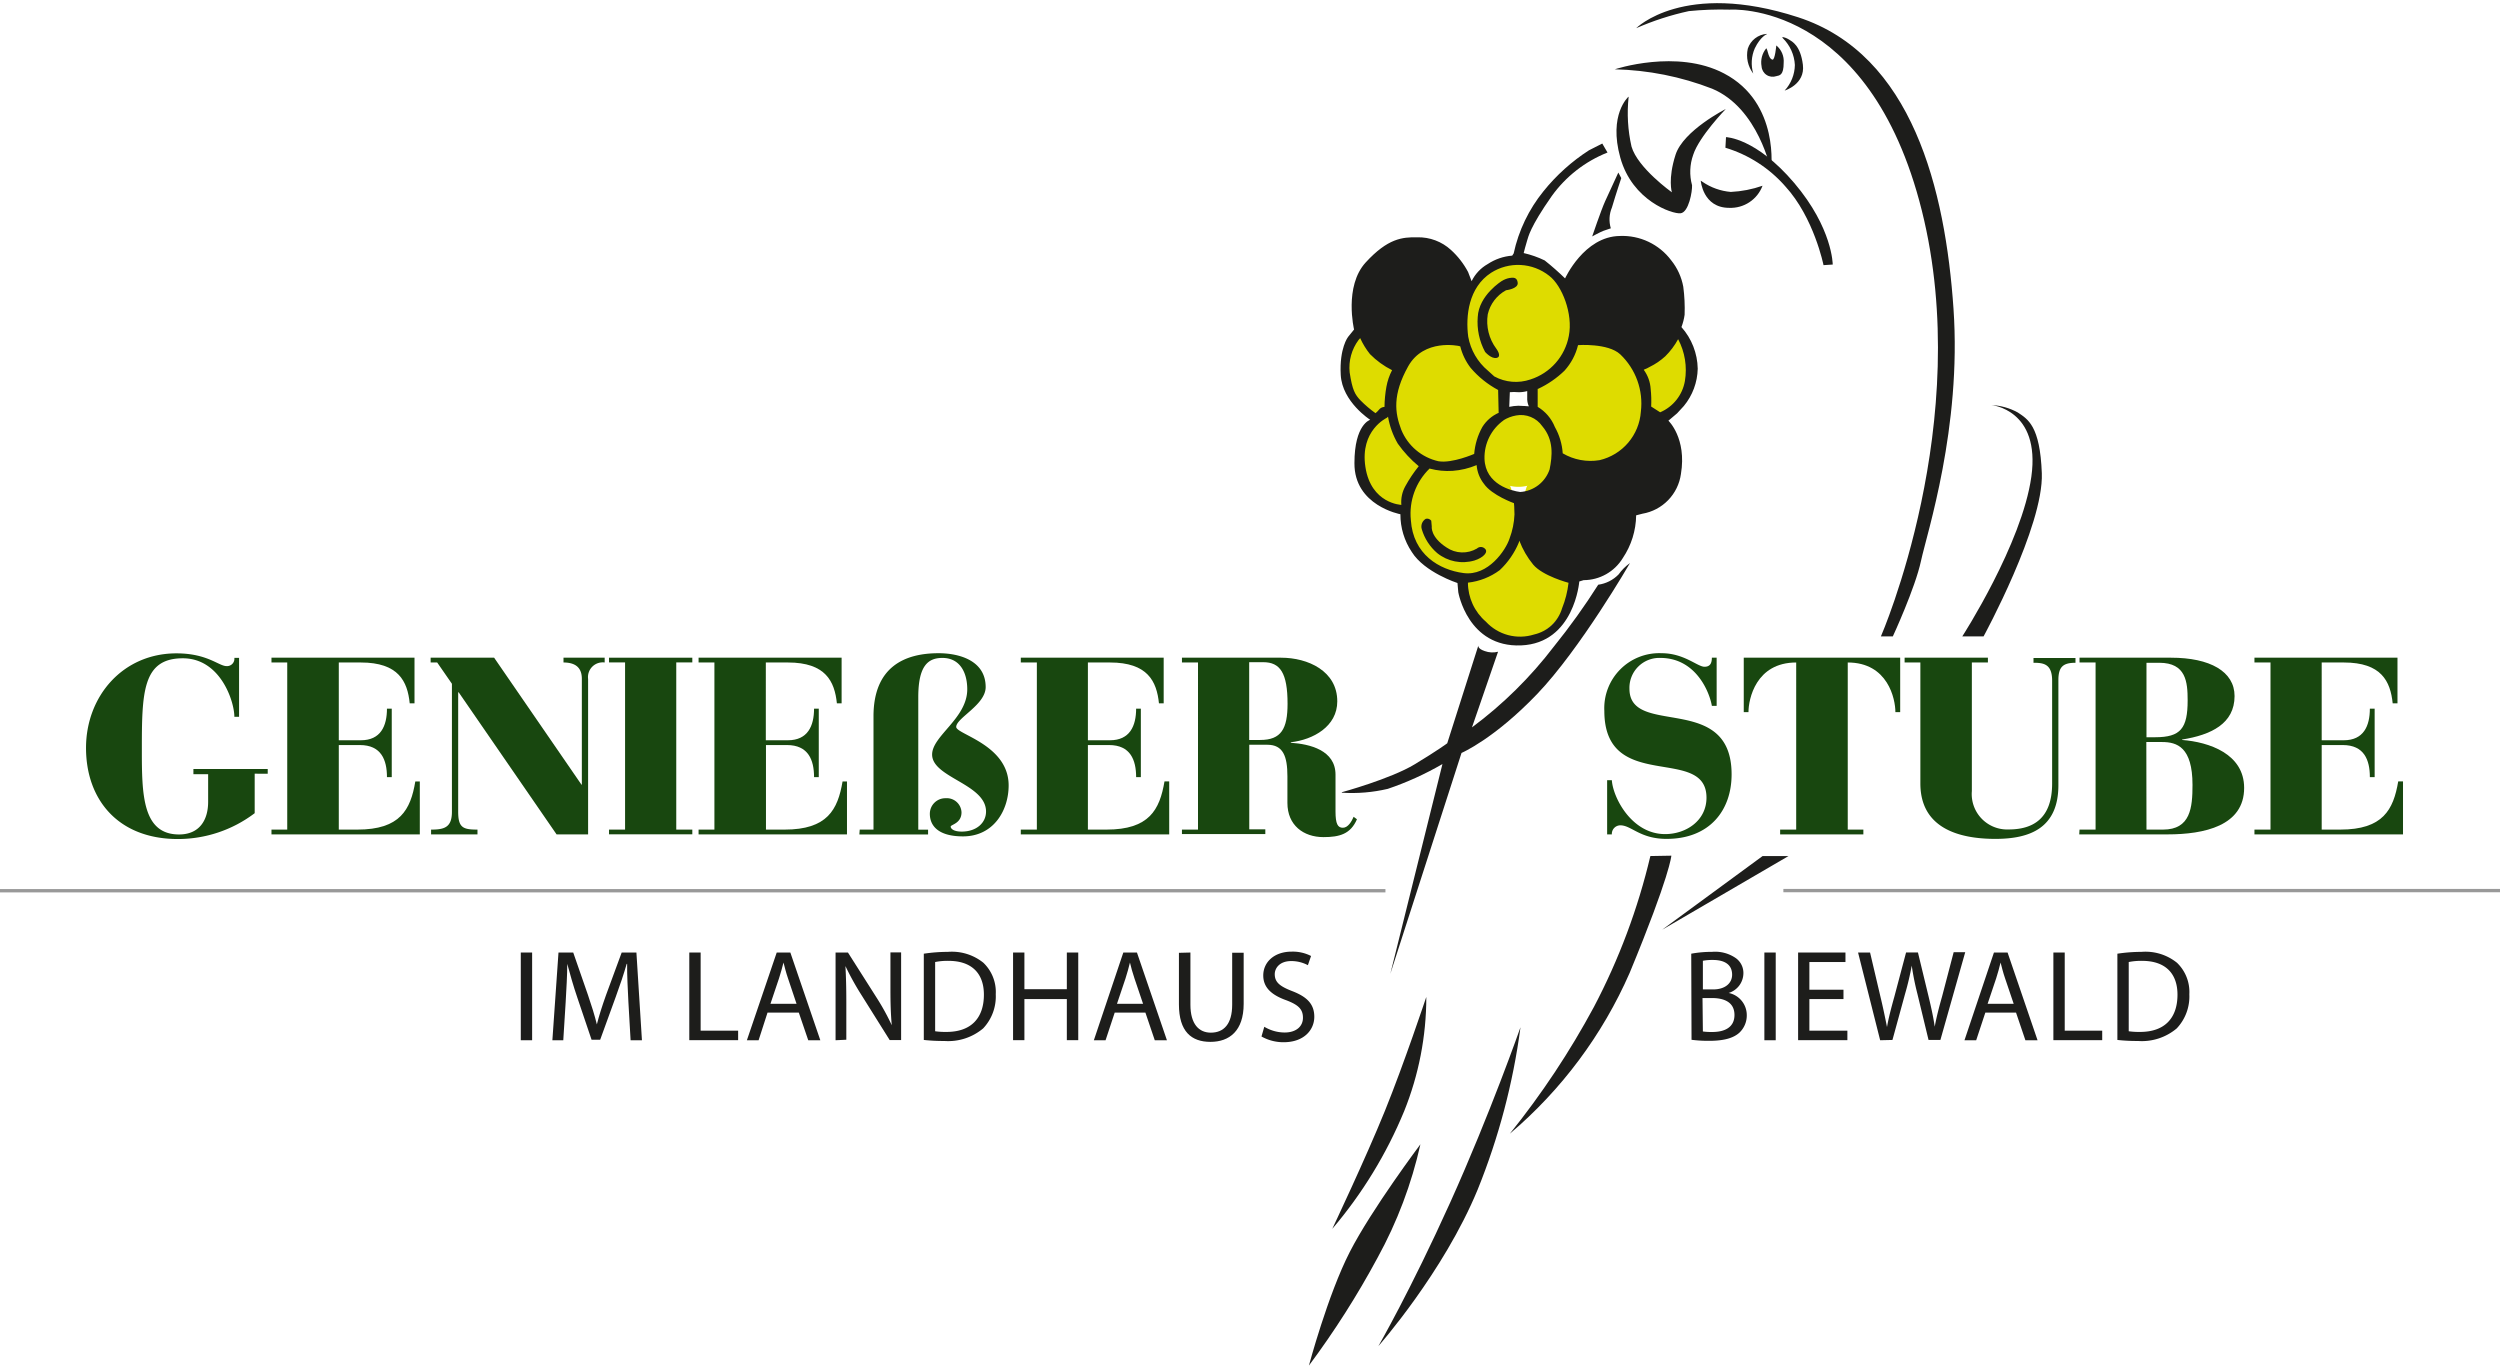 <svg xmlns="http://www.w3.org/2000/svg" xmlns:xlink="http://www.w3.org/1999/xlink" viewBox="0 0 339.44 185.85"><defs><clipPath id="clip-path" transform="translate(0 0.41)"><path d="M234.35,18.21s4.05.08,9.27,6.23,5.22,11.07,5.22,11.07l-1.25.08s-1.29-6.45-5.2-10.71a17.53,17.53,0,0,0-8.12-5.23M194.4,71.08s-.22,1.4,2,2.84a3.85,3.85,0,0,0,4.13.15.78.78,0,0,1,1.07,0c.56.48-.25,1.26-1.4,1.62a5.55,5.55,0,0,1-5.06-1,6.83,6.83,0,0,1-2.1-3.25,1.23,1.23,0,0,1,.55-1.41.7.7,0,0,1,.74.26Zm9.53-33.35s-3.14,1.92-3.29,4.91a8.55,8.55,0,0,0,1,4.73s.85,1,1.59.81-.07-1.25-.07-1.25A6.21,6.21,0,0,1,202,42.27,5,5,0,0,1,204.48,39s1.66-.19,1.59-1-.66-.74-1.15-.66a3,3,0,0,0-1,.4m18.61,11s-1.52-2.55-3.47-3.29a11.88,11.88,0,0,0-4.4-.55,31.18,31.18,0,0,0-.26-3.25,9,9,0,0,0-.81-2.77s1.44-4,4-5.24a6.78,6.78,0,0,1,7.09.92,8.45,8.45,0,0,1,2.77,6.83,8.84,8.84,0,0,1-2.29,5.5,21.11,21.11,0,0,1-2.22,1.59Zm.66,1.07a4.9,4.9,0,0,1,.93,2.58,15.33,15.33,0,0,1,.07,2.4l1.22.78a5.66,5.66,0,0,0,3.36-4.25,9,9,0,0,0-.92-5.68,9.91,9.91,0,0,1-1.74,2.32A8.84,8.84,0,0,1,224,49.4a4.33,4.33,0,0,1-.78.37m-17,23.48A10.82,10.82,0,0,1,203.63,77a8.88,8.88,0,0,1-4.32,1.7A7,7,0,0,0,201.75,84a6.31,6.31,0,0,0,6.54,1.74,5.15,5.15,0,0,0,3.8-3.55,13.46,13.46,0,0,0,.88-3.47s-3.5-.92-4.8-2.47A11.71,11.71,0,0,1,206.29,73Zm13.59-10.59a17.48,17.48,0,0,0,2.66-2.44,18.75,18.75,0,0,0,1.66-3.91,7.09,7.09,0,0,1,3,5.87,5.52,5.52,0,0,1-4.88,6,6.5,6.5,0,0,0-.66-2.81,17.25,17.25,0,0,0-1.81-2.69m-7.79,0a5.91,5.91,0,0,0,3.47,1,7.05,7.05,0,0,0,2.84-.51s2.7,2,2.44,6.94a7.42,7.42,0,0,1-5.84,7.2,6.45,6.45,0,0,1-6-2.4,8.59,8.59,0,0,1-1.88-5.1,11.6,11.6,0,0,1,.07-2.06,7.6,7.6,0,0,0,3.62-1.89A5.11,5.11,0,0,0,212,62.66m-3.22-10.27v2.44a5.62,5.62,0,0,1,2.33,2.73,8.39,8.39,0,0,1,1.07,3.58,7.44,7.44,0,0,0,5,.93,7.29,7.29,0,0,0,5.61-6.58,9.2,9.2,0,0,0-2.8-7.79c-1.66-1.55-5.73-1.25-5.73-1.25a8,8,0,0,1-1.84,3.47,13.07,13.07,0,0,1-3.59,2.47m-4.65,4.25a6.21,6.21,0,0,0-2.62,5.24c.11,3.51,3.69,4.36,4.84,4.51a4.52,4.52,0,0,0,4-3.07c.37-1.84.59-4-1-5.87A3.53,3.53,0,0,0,205.85,56a4.88,4.88,0,0,0-1.74.67m-10,6.53a8.53,8.53,0,0,0-2.55,7c.3,4.66,3.84,6.76,7.16,7.2s5.73-3.1,6.24-4.69a10.39,10.39,0,0,0,.67-3.28c0-.78-.07-1.52-.07-1.52s-3-1.07-4.07-2.62a4.71,4.71,0,0,1-1-2.55,10.37,10.37,0,0,1-3.25.78,9.57,9.57,0,0,1-3.1-.3m-5.84-6.9S184.62,58,185.39,63s4.88,5.14,4.88,5.14a4.4,4.4,0,0,1,.55-2.55,18,18,0,0,1,1.81-2.7,15.88,15.88,0,0,1-2.84-3.06,10.93,10.93,0,0,1-1.33-3.66ZM205,52.83l-.08,2a6.69,6.69,0,0,1,1.22-.15c.55,0,1.44.08,1.44.08a2.57,2.57,0,0,1-.22-1.22v-.85a4.07,4.07,0,0,1-1.22.15,6.37,6.37,0,0,0-1.14,0m-2.11-2.14a6.11,6.11,0,0,0,4.91.41,7.69,7.69,0,0,0,5.21-5.91c.59-3-.92-6.83-2.66-8.16a6.8,6.8,0,0,0-7.9-.41c-3.07,2-3.47,5.88-3.1,8.68a7.8,7.8,0,0,0,2.69,4.62Zm-4.8-4.13s-4.76-1.07-6.9,2.77-1.81,6.31-.93,8.6a7.14,7.14,0,0,0,5.06,4.28c1.88.3,4.84-1,4.84-1a9,9,0,0,1,1.11-3.66,5,5,0,0,1,2.21-1.92l-.07-3.1a12.82,12.82,0,0,1-3.73-3,7.93,7.93,0,0,1-1.41-2.92Zm-13.63-.82a6.3,6.3,0,0,0-1.21,4.4c.37,2.4.7,3,1.51,3.84a15.85,15.85,0,0,0,2,1.7,3.49,3.49,0,0,0,.55-.56,1,1,0,0,1,.67-.29,16.59,16.59,0,0,1,.26-2.73,7.94,7.94,0,0,1,.77-2.26,11.38,11.38,0,0,1-3-2.18,10.26,10.26,0,0,1-1.33-2.17Zm5.32,2.66a7.6,7.6,0,0,1-4.72-6.35c-.45-4.83,2.28-8.16,5.39-9A5.78,5.78,0,0,1,196.58,35a13.39,13.39,0,0,1,1.85,2.84l.37,1.22a8.39,8.39,0,0,0-.85,2.36,14.31,14.31,0,0,0,0,3.48,8.59,8.59,0,0,0-5,.88c-2.81,1.33-3.14,2.62-3.14,2.62M205.52,34a20.17,20.17,0,0,1,4.06-8.46A26,26,0,0,1,215.74,20l1.81-.92.71,1.22a17.07,17.07,0,0,0-7.57,5.91c-3,4.28-3.18,5.57-3.33,6s-.48,1.74-.48,1.74a13.21,13.21,0,0,1,2.85,1,36,36,0,0,1,2.77,2.44s2.58-5.69,7.42-5.76a8.29,8.29,0,0,1,7,3.32,8,8,0,0,1,1.63,3.58,22.84,22.84,0,0,1,.18,3.8A7.7,7.7,0,0,1,228.3,44a8.74,8.74,0,0,1,2.21,5.65,8.23,8.23,0,0,1-1.88,5.06l-.92,1-1.18,1s2.51,2.37,1.7,7.24A6.36,6.36,0,0,1,223,69.34l-.85.22a10.65,10.65,0,0,1-1.81,5.8,6.24,6.24,0,0,1-5.32,3l-.59.18s-.66,8.38-7.9,8.68S198,80,198,80l-.11-1.25s-4.47-1.44-6.2-4.21a9.15,9.15,0,0,1-1.55-5.13s-6.28-1.15-6.24-6.94c0-5.29,2.14-5.88,2.14-5.88s-3.8-2.43-4-6.09,1-5.17,1-5.17l.81-1s-1.4-5.87,1.59-9.12,4.95-3.44,7-3.4A6.54,6.54,0,0,1,197,33.52a11,11,0,0,1,2.33,3l.48,1.25A5.36,5.36,0,0,1,202,35.44a7,7,0,0,1,3.32-1.14Z" style="fill:none;clip-rule:evenodd"/></clipPath><clipPath id="clip-path-2" transform="translate(0 0.41)"><path d="M216.14,31.71s1.12-.61,1.57-.78l1-.34a4.17,4.17,0,0,1,.15-2.82c.59-2,1.27-4,1.27-4l-.4-.75s-1.23,2.65-1.79,3.89-1.77,4.81-1.77,4.81m-34,75.44s6.64-1.81,9.92-3.8,4.41-2.85,4.41-2.85l4.23-13.29s-.17.43.86.77a3.05,3.05,0,0,0,1.81.09l-3.54,10.27a56,56,0,0,0,11.14-11,90.19,90.19,0,0,0,6-8.37,4.76,4.76,0,0,0,2.76-1.39,6.77,6.77,0,0,1,1.55-1.55s-6.73,11.65-12.6,17.78-10.27,8-10.27,8l-9.67,30,7.08-28.49a40.78,40.78,0,0,1-7.43,3.37,21.29,21.29,0,0,1-6.21.52m48.76-83.07.19.13A8,8,0,0,0,235,25.65a15.38,15.38,0,0,0,4.31-.84,4.63,4.63,0,0,1-4.53,3c-3.58,0-3.86-3.69-3.86-3.69M221.1,12.73S218.36,15.13,220,21s7.05,7.66,8.17,7.55,1.62-3,1.57-3.81a6.88,6.88,0,0,1,.16-4.14c.79-2.46,4.42-6.21,4.42-6.21s-5.76,2.91-6.82,6.21S227,25.7,227,25.7s-4.64-3.3-5.48-6.21a20.49,20.49,0,0,1-.39-6.76M219.25,9s8.42-2.81,14.83.56c7.66,4,6.38,13.21,6.38,13.21s-1.68-8.51-8-11.14A39,39,0,0,0,219.25,9M193.64,135s-3,9-5.61,15.44-7.14,16-7.14,16a59.82,59.82,0,0,0,9.77-16,41.56,41.56,0,0,0,3-15.44m-.78,19.93s-6.64,8.84-9.62,14.66S177.72,185,177.72,185a118.32,118.32,0,0,0,9.33-14.66,58.34,58.34,0,0,0,5.81-15.39m13.58-15.87s-4.1,11.72-9.52,23.74-9.77,19.54-9.77,19.54,8.84-10,13.48-21.25a90.4,90.4,0,0,0,5.81-22m17.64-23.29a86.9,86.9,0,0,1-7.67,20.5A112.42,112.42,0,0,1,205,153.52a60.44,60.44,0,0,0,16.27-21.84c5.52-13.34,5.66-15.91,5.66-15.91Zm15.24,0-13.63,10,17.15-10Zm31.07-61.23s6.69.59,5.42,9.72S266.43,86,266.43,86h2.89s8.18-15,7.91-22.16c-.24-6.45-1.9-7.33-3.27-8.25a8.17,8.17,0,0,0-3.57-1M239.83,6.13a3,3,0,0,0-.65,2.48,1.51,1.51,0,0,0,2,1.32c.46-.1,1-.13,1-1.8a2.76,2.76,0,0,0-1-2.37s-.18,2-.52,1.93-.51-.56-.63-1a1.87,1.87,0,0,0-.22-.58m2.26-1.33a5.51,5.51,0,0,1,1.63,3.63,5.26,5.26,0,0,1-1.39,3.48s2.81-.84,2.48-3.5-1.48-3.17-1.9-3.44a2.42,2.42,0,0,0-.91-.34Zm-2.17-.59a2.92,2.92,0,0,0-2.59,2,4.11,4.11,0,0,0,.74,3.39,5,5,0,0,1,.21-3.43c.79-1.63,1.64-1.92,1.64-1.92m-17.77-.79s6.46-6.56,22-1.51,20,23.43,21.11,39.59S261.63,72,260.83,75.73,257,86,257,86h-1.62s12.73-29.13,5.56-57.81S234.87.9,234.87.9a43.51,43.51,0,0,0-5.57.2,37.81,37.81,0,0,0-7.15,2.32" style="fill:none;clip-rule:evenodd"/></clipPath></defs><g id="Ebene_2" data-name="Ebene 2"><g id="Ebene_1-2" data-name="Ebene 1"><g id="Genießer_Stube" data-name="Genießer Stube"><path d="M199.21,41.05c0,4.76-3.29,8.61-7.35,8.61s-7.36-3.85-7.36-8.61,3.29-8.61,7.36-8.61,7.35,3.85,7.35,8.61" transform="translate(0 0.41)" style="fill:#dedc00;fill-rule:evenodd"/><path d="M213.55,43.61c0,4.75-3.3,8.61-7.36,8.61s-7.36-3.86-7.36-8.61,3.3-8.62,7.36-8.62,7.36,3.86,7.36,8.62" transform="translate(0 0.41)" style="fill:#dedc00;fill-rule:evenodd"/><path d="M227.71,41c0,4.75-3.3,8.61-7.36,8.61S213,45.73,213,41s3.3-8.62,7.36-8.62,7.36,3.86,7.36,8.62" transform="translate(0 0.41)" style="fill:#dedc00;fill-rule:evenodd"/><path d="M223.14,53.73c0,4.76-3.29,8.61-7.35,8.61s-7.36-3.85-7.36-8.61,3.29-8.62,7.36-8.62,7.35,3.86,7.35,8.62" transform="translate(0 0.41)" style="fill:#dedc00;fill-rule:evenodd"/><path d="M221.39,69.12c0,4.76-3.29,8.61-7.36,8.61s-7.35-3.85-7.35-8.61S210,60.5,214,60.5s7.36,3.86,7.36,8.62" transform="translate(0 0.41)" style="fill:#dedc00;fill-rule:evenodd"/><path d="M213.49,77.74c0,4.76-3.3,8.61-7.36,8.61s-7.36-3.85-7.36-8.61,3.3-8.62,7.36-8.62,7.36,3.86,7.36,8.62" transform="translate(0 0.41)" style="fill:#dedc00;fill-rule:evenodd"/><path d="M205.76,69.17c0,4.76-3.29,8.61-7.36,8.61S191,73.93,191,69.17s3.3-8.62,7.36-8.62,7.36,3.86,7.36,8.62" transform="translate(0 0.41)" style="fill:#dedc00;fill-rule:evenodd"/><path d="M203.66,53.9c0,4.76-3.3,8.62-7.36,8.62s-7.36-3.86-7.36-8.62,3.3-8.61,7.36-8.61,7.36,3.86,7.36,8.61" transform="translate(0 0.41)" style="fill:#dedc00;fill-rule:evenodd"/><path d="M197.42,49.86a7.36,7.36,0,1,1-7.35-7.43,7.39,7.39,0,0,1,7.35,7.43" transform="translate(0 0.41)" style="fill:#dedc00;fill-rule:evenodd"/><path d="M199.1,61.91a7.36,7.36,0,1,1-7.36-7.43,7.39,7.39,0,0,1,7.36,7.43" transform="translate(0 0.41)" style="fill:#dedc00;fill-rule:evenodd"/><path d="M211.24,61.09a5.1,5.1,0,1,1-5.07-5.6,5.36,5.36,0,0,1,5.07,5.6" transform="translate(0 0.41)" style="fill:#dedc00;fill-rule:evenodd"/><path d="M229.2,49.08c0,4.76-3.3,8.62-7.36,8.62s-7.36-3.86-7.36-8.62,3.29-8.61,7.36-8.61,7.36,3.86,7.36,8.61" transform="translate(0 0.41)" style="fill:#dedc00;fill-rule:evenodd"/><path d="M228,61.75a7.36,7.36,0,1,1-7.36-7.39A7.36,7.36,0,0,1,228,61.75" transform="translate(0 0.41)" style="fill:#dedc00;fill-rule:evenodd"/><line x1="339.44" y1="120.92" x2="242.14" y2="120.92" style="fill:none;stroke:#999;stroke-miterlimit:10;stroke-width:0.453px"/><rect x="70.71" y="129.33" width="1.54" height="11.91" style="fill:#1d1d1b"/><path d="M85.32,135.6c-.08-1.66-.19-3.66-.17-5.14h-.06c-.4,1.39-.9,2.89-1.5,4.52l-2.1,5.78H80.32l-1.92-5.68c-.57-1.67-1-3.21-1.38-4.62h0c0,1.48-.12,3.48-.22,5.26l-.32,5.11H75l.83-11.91h2l2,5.76c.5,1.46.91,2.77,1.21,4h0c.3-1.2.72-2.51,1.25-4l2.12-5.76h2l.75,11.91H85.62" transform="translate(0 0.41)" style="fill:#1d1d1b"/><polyline points="93.59 129.33 95.13 129.33 95.13 139.94 100.22 139.94 100.22 141.23 93.59 141.23" style="fill:#1d1d1b"/><path d="M104.21,137.08,103,140.83h-1.59l4.05-11.91h1.85l4.07,11.91h-1.64l-1.28-3.75m-.31-1.2L107,132.45c-.27-.78-.44-1.48-.62-2.17h0c-.18.71-.38,1.43-.61,2.15l-1.16,3.45Z" transform="translate(0 0.41)" style="fill:#1d1d1b"/><path d="M113.45,140.83V128.92h1.68l3.81,6a32.27,32.27,0,0,1,2.14,3.87l0,0c-.14-1.59-.18-3-.18-4.89v-5h1.45v11.91h-1.55l-3.79-6.05a37.07,37.07,0,0,1-2.22-4l0,0c.08,1.5.12,2.93.12,4.91v5.09" transform="translate(0 0.41)" style="fill:#1d1d1b"/><path d="M125.43,129.08a22.22,22.22,0,0,1,3.27-.25,6.81,6.81,0,0,1,4.82,1.48,5.5,5.5,0,0,1,1.68,4.28,6.32,6.32,0,0,1-1.71,4.63,7.36,7.36,0,0,1-5.27,1.71,24.53,24.53,0,0,1-2.79-.14m1.54-1.18a9.71,9.71,0,0,0,1.55.09c3.29,0,5.07-1.84,5.07-5.06,0-2.81-1.57-4.59-4.82-4.59a8.5,8.5,0,0,0-1.8.16Z" transform="translate(0 0.41)" style="fill:#1d1d1b"/><polyline points="139.09 129.33 139.09 134.31 144.85 134.31 144.85 129.33 146.4 129.33 146.4 141.23 144.85 141.23 144.85 135.65 139.09 135.65 139.09 141.23 137.55 141.23 137.55 129.33" style="fill:#1d1d1b"/><path d="M151.35,137.08l-1.24,3.75h-1.59l4-11.91h1.85l4.07,11.91h-1.65l-1.27-3.75m-.32-1.2-1.16-3.43c-.27-.78-.45-1.48-.62-2.17h0c-.17.71-.37,1.43-.6,2.15l-1.16,3.45Z" transform="translate(0 0.41)" style="fill:#1d1d1b"/><path d="M161.63,128.92V136c0,2.67,1.18,3.8,2.77,3.8,1.77,0,2.9-1.17,2.9-3.8v-7.05h1.56v6.94c0,3.66-1.93,5.16-4.51,5.16s-4.28-1.39-4.28-5.09v-7" transform="translate(0 0.41)" style="fill:#1d1d1b"/><path d="M171.66,139a5.41,5.41,0,0,0,2.76.78c1.57,0,2.49-.83,2.49-2s-.63-1.75-2.24-2.37c-1.95-.69-3.15-1.69-3.15-3.37,0-1.86,1.54-3.24,3.85-3.24a5.43,5.43,0,0,1,2.64.59l-.43,1.25a4.77,4.77,0,0,0-2.26-.56c-1.62,0-2.24,1-2.24,1.78,0,1.11.72,1.66,2.37,2.3,2,.77,3,1.75,3,3.49s-1.36,3.45-4.17,3.45a6.06,6.06,0,0,1-3-.78" transform="translate(0 0.41)" style="fill:#1d1d1b"/><path d="M229.63,129.08a15,15,0,0,1,2.81-.25,4.92,4.92,0,0,1,3.27.87,2.48,2.48,0,0,1,1,2.1,2.82,2.82,0,0,1-2,2.61v0a3.07,3.07,0,0,1,2.46,3,3.21,3.21,0,0,1-1,2.39c-.83.76-2.17,1.11-4.11,1.11a18.2,18.2,0,0,1-2.39-.14m1.54-6.84h1.39c1.63,0,2.58-.84,2.58-2,0-1.4-1.06-2-2.61-2a6.71,6.71,0,0,0-1.36.11Zm0,5.71a8.6,8.6,0,0,0,1.29.07c1.59,0,3-.58,3-2.31s-1.39-2.3-3.07-2.3h-1.27Z" transform="translate(0 0.41)" style="fill:#1d1d1b"/><rect x="239.56" y="129.33" width="1.54" height="11.91" style="fill:#1d1d1b"/><polyline points="250.3 135.65 245.67 135.65 245.67 139.94 250.83 139.94 250.83 141.23 244.14 141.23 244.14 129.33 250.57 129.33 250.57 130.62 245.67 130.62 245.67 134.38 250.3 134.38" style="fill:#1d1d1b"/><path d="M255.28,140.83l-3-11.91h1.63l1.41,6c.36,1.49.67,3,.89,4.12h0c.2-1.18.57-2.6,1-4.13l1.59-6h1.61l1.45,6c.34,1.41.65,2.83.83,4.08h0c.24-1.31.58-2.63,1-4.11l1.57-6h1.57l-3.37,11.91h-1.61l-1.5-6.21a35.93,35.93,0,0,1-.78-3.88h0a39.57,39.57,0,0,1-.92,3.88l-1.7,6.21" transform="translate(0 0.41)" style="fill:#1d1d1b"/><path d="M269.56,137.08l-1.24,3.75h-1.59l4-11.91h1.85l4.07,11.91h-1.65l-1.27-3.75m-.32-1.2-1.16-3.43c-.27-.78-.44-1.48-.62-2.17h0c-.17.71-.37,1.43-.6,2.15l-1.16,3.45Z" transform="translate(0 0.41)" style="fill:#1d1d1b"/><polyline points="278.8 129.33 280.34 129.33 280.34 139.94 285.43 139.94 285.43 141.23 278.8 141.23" style="fill:#1d1d1b"/><path d="M287.49,129.08a22.22,22.22,0,0,1,3.27-.25,6.81,6.81,0,0,1,4.82,1.48,5.5,5.5,0,0,1,1.68,4.28,6.32,6.32,0,0,1-1.71,4.63,7.35,7.35,0,0,1-5.27,1.71,24.53,24.53,0,0,1-2.79-.14m1.54-1.18a9.71,9.71,0,0,0,1.55.09c3.29,0,5.07-1.84,5.07-5.06,0-2.81-1.57-4.59-4.82-4.59a8.64,8.64,0,0,0-1.8.16Z" transform="translate(0 0.41)" style="fill:#1d1d1b"/><path d="M26.26,104H36.35v.64H34.58V110a17.25,17.25,0,0,1-10.43,3.51c-8.11,0-12.47-5.35-12.47-12.37s5-12.84,12.27-12.84c4.22,0,5.75,1.73,6.81,1.73a1,1,0,0,0,1.06-1.12h.64v8h-.64c0-2.08-1.88-7.94-7-7.94-5.49,0-5.56,4.67-5.56,12.47,0,6,.07,11.45,5.05,11.45,2.76,0,3.95-1.94,3.95-4.43v-3.75h-2" transform="translate(0 0.41)" style="fill:#18470f"/><path d="M36.86,112.23H39V89.54H36.86v-.65H56.28v6.2h-.65c-.3-3-1.53-5.55-6.64-5.55H46V100.1h3c2.69,0,3.54-1.94,3.54-4.29h.65v9.3h-.65c0-2.35-.78-4.36-3.68-4.36H46v11.48h2.52c5.8,0,7.23-2.69,7.87-6.54H57v7.19H36.86" transform="translate(0 0.41)" style="fill:#18470f"/><path d="M58.53,112.23c1.77,0,2.83-.27,2.83-2.42V92.43l-2-2.89h-.89v-.65h8.62l11.86,17.24H79V91.78c0-.88-.24-2.24-2.49-2.24v-.65h5.59v.65a2,2,0,0,0-2.25,2.24v21.1H75.57L62.28,93.59h-.07v16.22c0,2.18.68,2.42,2.62,2.42v.65h-6.3" transform="translate(0 0.41)" style="fill:#18470f"/><polyline points="82.69 112.64 84.87 112.64 84.87 89.94 82.69 89.94 82.69 89.3 94 89.3 94 89.94 91.82 89.94 91.82 112.64 94 112.64 94 113.28 82.69 113.28" style="fill:#18470f"/><path d="M94.85,112.23H97V89.54H94.85v-.65h19.42v6.2h-.64c-.31-3-1.54-5.55-6.65-5.55h-3V100.1h3c2.69,0,3.55-1.94,3.55-4.29h.64v9.3h-.64c0-2.35-.79-4.36-3.68-4.36H104v11.48h2.53c5.79,0,7.22-2.69,7.87-6.54H115v7.19H94.85" transform="translate(0 0.41)" style="fill:#18470f"/><path d="M116.73,112.23h1.87V96.86c0-6.81,4.33-8.58,8.83-8.58,2.82,0,6.4,1,6.4,4.6,0,2.41-4,4.19-4,5.41,0,1,7.12,2.42,7.12,7.94,0,3.34-2,6.92-6.2,6.92-3.34,0-4.5-1.43-4.5-3.07a2.11,2.11,0,0,1,2.15-2.11,2,2,0,0,1,2.15,1.91c0,1.53-1.47,1.67-1.47,1.94s.37.68,1.5.68c2,0,3.3-1.19,3.3-2.72,0-3.75-7.32-4.6-7.32-7.74,0-2.55,4.77-4.91,4.77-8.86,0-2.28-1-4.26-3.37-4.26-1.91,0-3.28,1-3.28,5.32v18h1.33v.65h-9.33" transform="translate(0 0.41)" style="fill:#18470f"/><path d="M138.6,112.23h2.18V89.54H138.6v-.65H158v6.2h-.64c-.31-3-1.54-5.55-6.65-5.55h-3V100.1h3c2.69,0,3.55-1.94,3.55-4.29h.64v9.3h-.64c0-2.35-.79-4.36-3.68-4.36h-2.87v11.48h2.53c5.79,0,7.22-2.69,7.87-6.54h.64v7.19H138.6" transform="translate(0 0.41)" style="fill:#18470f"/><path d="M160.48,112.23h2.18V89.54h-2.18v-.65h13.46c3.64,0,7.63,1.8,7.63,5.93,0,3.4-3.27,5.21-6.31,5.55v.07c2.56.17,6.07,1,6.07,4.33v5c0,1.7.31,2.21,1,2.21s1.19-.85,1.46-1.49l.45.34c-.86,2-2.36,2.42-4.54,2.42-2.72,0-4.9-1.61-4.9-4.64V105c0-2.73-.58-4.29-2.73-4.29h-2.45v11.48h2.18v.65H160.48m9.13-12.78h1.5c2.86,0,3.71-1.53,3.71-4.91,0-4.19-1-5.65-3.3-5.65h-1.91Z" transform="translate(0 0.41)" style="fill:#18470f"/><path d="M233.08,95.43h-.65c-.31-1.84-2.15-6.51-7-6.51a4.06,4.06,0,0,0-4.19,4.19c0,6.65,13.87.38,13.87,11.62,0,4.91-3,8.76-8.83,8.76-3.61,0-4.77-1.84-6.27-1.84a1.16,1.16,0,0,0-1.16,1.23h-.64v-7.36h.64c.14,2.31,2.66,7.32,7.23,7.32,2.86,0,5.62-1.84,5.62-4.94,0-7.22-13.87-.51-13.87-11.79a7.47,7.47,0,0,1,7.77-7.83c3.07,0,4.87,1.84,5.83,1.84.81,0,1-.55,1-1.23h.65" transform="translate(0 0.41)" style="fill:#18470f"/><path d="M241.7,112.23h2.18V89.54c-5.49,0-6.48,5-6.48,6.74h-.64V88.89H258v7.39h-.65c0-1.77-1-6.74-6.47-6.74v22.69H253v.65H241.7" transform="translate(0 0.41)" style="fill:#18470f"/><path d="M258.6,88.89h11.31v.65h-2.18V107a4.81,4.81,0,0,0,5,5.21c3.41,0,5.9-1.57,5.9-6.24V92c0-2.29-1.2-2.42-2.53-2.42v-.65h5.7v.65c-1.67,0-2.32.54-2.32,2.35V106.2c0,5.86-3.92,7.29-8.55,7.29-5,0-10.19-1.47-10.19-7.53V89.54H258.6" transform="translate(0 0.41)" style="fill:#18470f"/><path d="M282.35,112.23h2.18V89.54h-2.18v-.65h12.43c5.28,0,8.62,1.87,8.62,5.21,0,3.75-3.2,5.28-7.12,5.9v.06c3.65.28,8.42,1.88,8.42,6.51,0,5.15-5.42,6.31-10.39,6.31h-12m9.13-13.19h1.19c3.44,0,4.4-1.19,4.4-5,0-2.49-.21-5.11-3.85-5.11h-1.74Zm0,12.54h2.25c3.74,0,4-3,4-6.07,0-5.14-2.12-5.82-4.13-5.82h-2.14Z" transform="translate(0 0.41)" style="fill:#18470f"/><path d="M306.1,112.23h2.18V89.54H306.1v-.65h19.42v6.2h-.65c-.31-3-1.53-5.55-6.64-5.55h-3V100.1h3c2.69,0,3.54-1.94,3.54-4.29h.65v9.3h-.65c0-2.35-.78-4.36-3.68-4.36h-2.86v11.48h2.52c5.79,0,7.22-2.69,7.87-6.54h.65v7.19H306.1" transform="translate(0 0.41)" style="fill:#18470f"/><g style="clip-path:url(#clip-path)"><rect x="181.7" y="18.09" width="67.46" height="70.05" style="fill:#1d1d1b"/></g><g style="clip-path:url(#clip-path-2)"><rect x="177.3" width="100.29" height="185.85" style="fill:#1d1d1b"/></g><line y1="120.94" x2="188.11" y2="120.94" style="fill:none;stroke:#999;stroke-miterlimit:10;stroke-width:0.453px"/></g></g></g></svg>